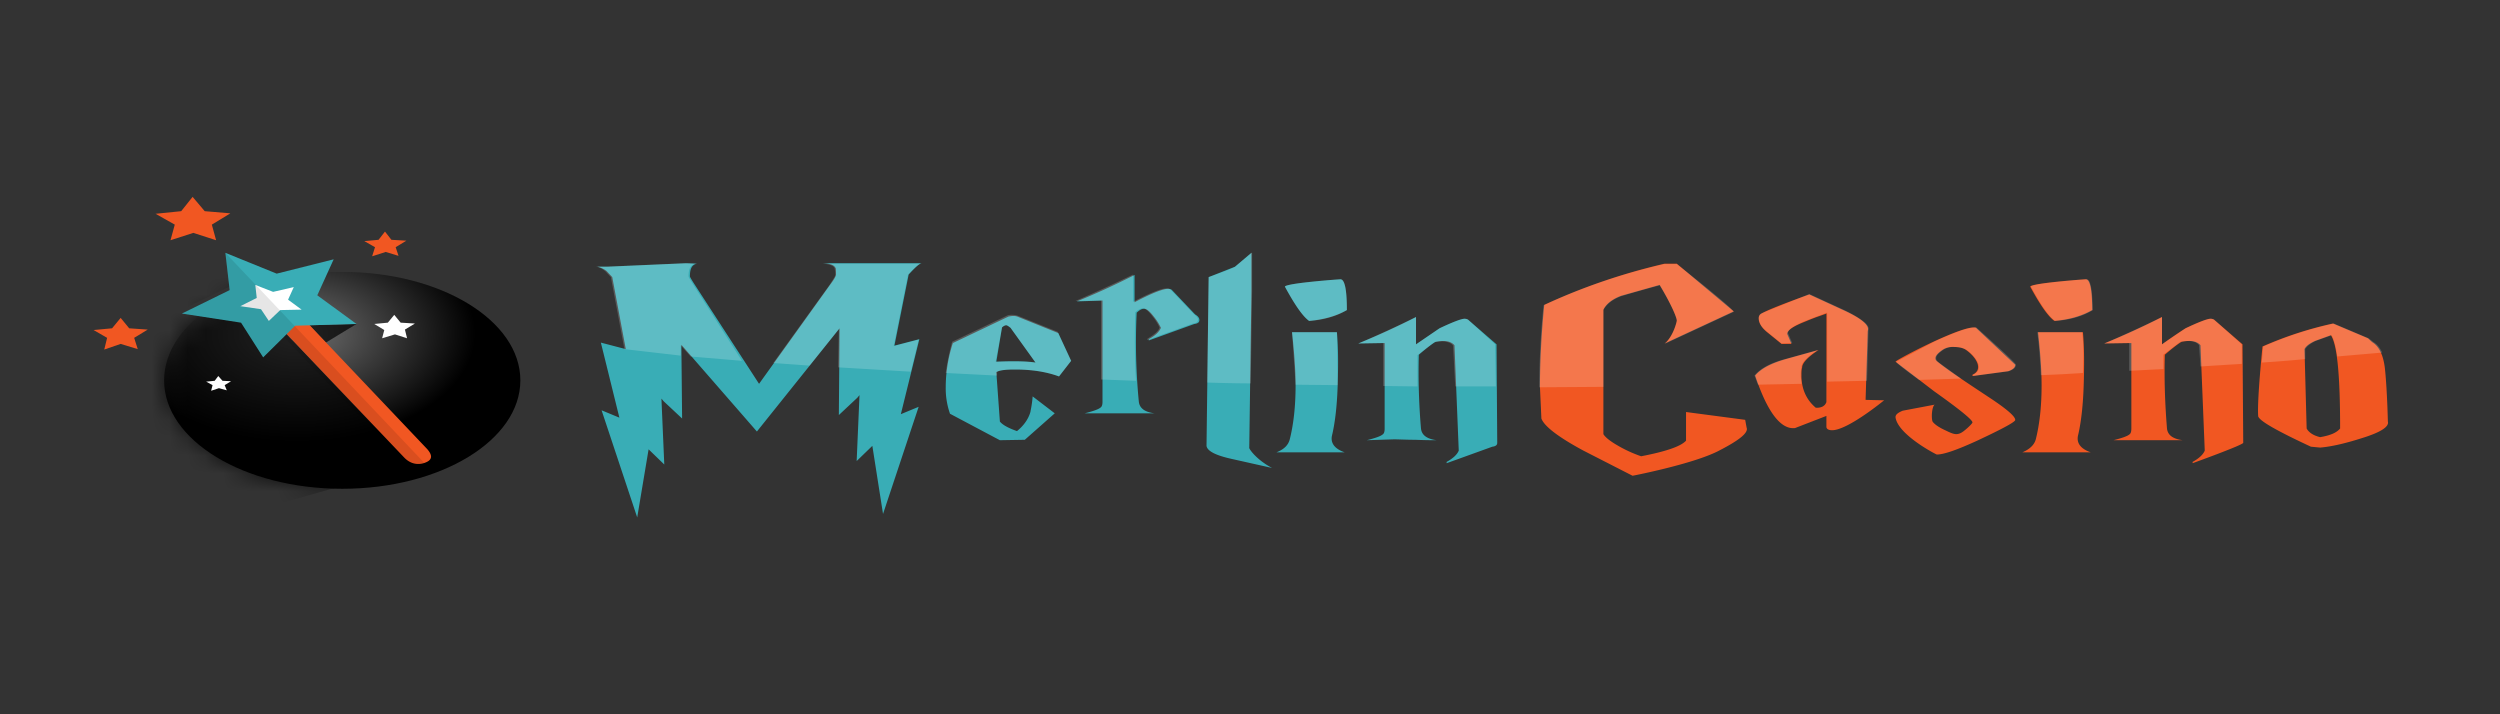 <svg xmlns="http://www.w3.org/2000/svg" width="140" height="40" fill="none" xmlns:v="https://vecta.io/nano"><rect width="100%" height="100%" fill="#333333" stroke="none"/><g clip-path="url(#C)"><path fill="url(#B)" d="M19.165 27.372c5.51 0 9.975-2.718 9.975-6.072s-4.466-6.073-9.975-6.073S9.19 17.946 9.19 21.3s4.466 6.072 9.975 6.072"/><mask id="A" width="21" height="13" x="9" y="15" maskUnits="userSpaceOnUse"><path fill="#fff" d="M19.165 27.372c5.51 0 9.975-2.718 9.975-6.072s-4.466-6.073-9.975-6.073S9.19 17.946 9.19 21.3s4.466 6.072 9.975 6.072"/></mask><g mask="url(#A)"><path fill="#000" d="M3.444 19.526c.12 4.786 4.668 8.527 12.569 8.575l7.94-2.259-.598-.996c-.04.024-.12.073-.2.097-.479.17-1.117.073-1.437-.243l-5.227-5.538-.199-.194-.16-.17-.12-.122-1.196 1.19-1.237-1.992-3.392-.534 2.753-1.336-.24-2.138zm13.885-1.311q.06.036 0 0l.16.17.16.17.2.218.398.413 1.716-1.044z" opacity=".7"/></g><path fill="#39adb6" d="M38.198 23.437l-1.038-.972-.12-.145.16 3.692-.878-.85-.638 3.814-1.995-6 .997.413-1.037-4.203 1.396.365-.758-4.033-.319-.34a1.3 1.3 0 0 0-.519-.243h.56l4.428-.194.599.024c-.28.049-.4.267-.4.705 0 .048.08.17.2.364l3.671 5.66 3.99-5.563c.24-.316.32-.486.32-.559 0-.218 0-.364-.04-.388-.08-.146-.28-.219-.679-.243h5.506c-.12.024-.359.243-.718.631l-.798 3.984 1.397-.364-1.038 4.202.998-.413-1.995 6-.599-3.813-.878.85.16-3.693-.12.146-1.037.972.04-4.858-4.629 5.78-4.23-4.857zm21.786-3.23l-.679.874c-.718-.267-1.556-.389-2.474-.389-.558 0-.877.049-1.037.146l.2 2.77c.16.194.478.364.957.534.36-.292.639-.656.758-1.093 0-.05.08-.34.12-.85l1.237.947-1.676 1.482-1.397.024L53.2 23.17a4.3 4.3 0 0 1-.239-1.482c0-.777.12-1.627.4-2.477l3.111-1.482c.24-.049.4-.049.559.024l2.234.899zm-1.995.097l-1.397-1.944q-.18-.145-.24-.145c-.08 0-.159.048-.239.121l-.319 1.919c.998-.049 1.756-.024 2.195.049m2.314-3.425a42 42 0 0 0 3.232-1.482v1.53c.958-.51 1.596-.753 1.875-.753a.42.42 0 0 1 .2.049l1.316 1.384c.16.097.24.195.24.316s-.08.194-.28.219l-2.553.923v-.073c.399-.219.598-.437.678-.632a3 3 0 0 0-.399-.631c-.24-.316-.439-.462-.558-.438-.12 0-.24.073-.4.22-.08 1.675-.04 3.327.12 4.979.04.364.32.583.878.656h-3.91c.479-.122.758-.219.878-.316.08-.049.12-.146.12-.34v-5.66zm9.656 8.186c-.04.048.399.68 1.277 1.141l-2.275-.51c-.877-.194-1.356-.437-1.396-.728l.12-9.45 1.476-.583.918-.777v2.138zm2.274-.486c.2-.802.32-1.798.32-2.988 0-.899-.08-1.895-.2-2.988h2.514c.08.85.08 1.87.04 3.06-.04 1.167-.16 2.09-.32 2.746-.08.413.16.729.719.923h-3.83c.438-.17.677-.413.757-.753m3.192-7.215c0-1.141-.12-1.724-.359-1.724-.08 0-3.072.218-3.112.413.32.583.878 1.578 1.357 1.919.798-.073 1.516-.268 2.114-.608m.639 1.87a42 42 0 0 0 3.232-1.481v1.53l1.316-.898c.759-.365 1.237-.535 1.397-.535a.42.42 0 0 1 .2.049l1.596 1.384.04 5.514c0 .122-.08.195-.28.22l-2.553.922v-.073c.398-.218.598-.437.678-.631l-.24-5.903c-.2-.219-.518-.292-1.037-.194-.04 0-.399.242-.958.728a36.86 36.86 0 0 0 .12 4.13c.04.364.32.583.878.656-.24 0-.639 0-1.197-.024-.519 0-.918-.025-1.197-.025l-.758.024-.758.025c.478-.122.758-.219.877-.316.08-.049.12-.146.12-.34V19.21z"/><path fill="#f15722" d="M97.81 23.947c.12.292-.44.73-1.636 1.336-1.477.73-4.749 1.36-4.749 1.36l-2.753-1.408c-1.396-.753-2.194-1.36-2.354-1.798l-.08-1.749c0-1.433.08-2.988.24-4.615a34.8 34.8 0 0 1 6.743-2.308h.678l3.192 2.672-3.87 1.798c.479-.389.678-1.215.678-1.288 0-.17-.319-.923-.957-1.992l-2.155.608c-.519.194-.838.461-.997.777v6.972c.12.194.399.413.917.704a7.38 7.38 0 0 0 1.197.535q2.096-.402 2.514-.875v-1.603l3.312.437zm1.955-4.688l-.838-.68c-.28-.243-.439-.486-.439-.753 0-.097.04-.195.12-.243.2-.146 1.077-.51 2.713-1.093l1.955.899c.998.461 1.437.85 1.317 1.141l-.12 3.863 1.038.024s-2.035 1.676-2.913 1.676c-.2 0-.319-.073-.319-.194v-.608l-1.756.68c-.798.098-1.556-.898-2.234-2.939.319-.388.877-.68 1.715-.923l1.836-.51c-.639.413-.918.753-.918.972-.04.146-.04.316-.04.461 0 .753.279 1.36.798 1.798.279.024.519-.073.599-.316V17.56l-.399.145c-.08.025-.359.122-.759.292-.678.267-1.037.486-1.037.704l.239.56zm11.013 5.393c-1.158.534-1.916.801-2.315.801-.04 0-2.194-1.117-2.314-2.089 0-.145.12-.243.399-.364l1.796-.34c-.16.097-.2.753-.12.947.08.122.319.316.758.51.439.219.599.243.838.122.16-.073.638-.51.638-.583q0-.219-2.154-1.75l-2.155-1.651c0-.049 1.077-.632 2.115-1.117q1.736-.802 2.274-.802c.04 0 .08 0 .12.024l2.194 2.065c0 .146-.119.267-.399.364l-1.995.268v-.073c.639-.292.2-.996-.359-1.385-.239-.17-.558-.17-.798-.17a1 1 0 0 0-.598.219c-.2.146-.32.291-.32.413 0 .073.04.145.12.194.559.462 1.556 1.117 2.913 2.016q1.436.948 1.436 1.24c.04.12-1.037.655-2.074 1.14m3.232-.073c.199-.802.319-1.798.319-2.988 0-.899-.08-1.895-.2-2.988h2.514c.08.85.08 1.87.04 3.06-.04 1.167-.16 2.09-.319 2.746-.08.413.159.729.718.923h-3.831c.399-.17.679-.413.759-.753m3.152-7.215c0-1.141-.12-1.724-.359-1.724-.08 0-3.073.218-3.113.413.32.583.878 1.578 1.357 1.919.838-.073 1.516-.268 2.115-.608m.678 1.87a42 42 0 0 0 3.232-1.481v1.53a28 28 0 0 1 1.317-.898c.758-.365 1.237-.535 1.396-.535a.42.42 0 0 1 .2.049l1.596 1.384.04 5.514c0 .122-2.833 1.142-2.833 1.142v-.073c.399-.218.598-.437.678-.631l-.239-5.903c-.2-.219-.519-.292-1.038-.194-.04 0-.399.242-.957.728-.04 1.288 0 2.648.119 4.13.04.364.32.583.878.656h-3.87c.479-.122.758-.219.878-.316.079-.049.119-.146.119-.34V19.21zm15.881 4.373c.079.292-.399.608-1.517.948q-1.376.436-2.274.51l-.519-.049c-1.875-.874-2.873-1.433-2.952-1.7-.04-.535.04-1.846.239-3.911a20.7 20.7 0 0 1 3.95-1.288l1.955.826.24.219q.598.364.718 1.53c.04.365.12 1.36.16 2.915m-2.674.389c0-2.94-.159-4.688-.518-5.223l-.878.316c-.319.146-.519.292-.599.462l.12 4.445c.12.219.359.389.758.486.559-.097.918-.243 1.117-.486M23.913 25.138l-7.262-7.652-.718-.777-.16.048c-.28-.097-.439-.17-.758-.073s-.28.219-.28.437l-.159.049.28.291.199.195.28.291 7.301 7.676c.28.292.678.462 1.157.292s.4-.462.12-.777"/><path fill="#39adb6" d="m17.768 16.538.918-2.016-3.192.802-2.873-1.166.24 2.089-2.674 1.312 3.312.51 1.237 1.943 1.795-1.773 3.432-.097z"/><path fill="#fff" d="m15.055 17.972.638-.608 1.197-.024-.758-.559.32-.704-1.158.267-.997-.389.08.73-.918.46 1.157.17z"/><path fill="#000" d="m12.621 14.158 11.132 11.757c-.479.17-1.117.073-1.396-.219l-6.025-6.364-.44-.462-1.196 1.166-1.197-1.967-3.312-.51 2.673-1.312z" opacity=".1"/><path fill="#fff" d="m12.222 21.057-.2.267-.478.048.359.195-.08.316.439-.146.439.121-.12-.291.36-.219-.48-.024zm9.856-3.425-.36.437-.758.073.559.34-.12.461.718-.218.679.218-.12-.486.559-.34-.798-.048z"/><path fill="#f15722" d="m6.756 17.802-.48.583-1.037.097.759.437-.16.656.918-.316.957.292-.2-.632.759-.462-1.037-.072zm4.03-6.778-.639.802-1.436.146 1.077.607-.24.874 1.278-.412 1.276.412-.239-.874 1.037-.632-1.436-.121zm10.773 1.944-.36.461-.797.073.598.34-.16.51.759-.243.718.219-.16-.486.6-.364-.839-.049z"/><g fill="#fff"><path d="M38.756 15.834c-.12-.194-.2-.316-.2-.364 0-.413.12-.656.4-.705l-.599-.024-4.429.194h-.558c.2.024.359.122.518.243l.32.34.758 4.032 3.152.365v-.583l.558.631 2.873.243zm11.292 3.547l.798-3.984c.36-.413.599-.608.719-.632h-5.507c.36.024.599.097.678.243 0 .024.04.17.04.389 0 .073-.12.243-.319.558l-3.152 4.373 2.035.146 1.636-2.04-.04 2.137 4.07.243.439-1.798zm6.783 1.311c.918 0 1.756.122 2.474.389l.679-.875-.759-1.627-2.234-.899a1.05 1.05 0 0 0-.559-.024l-3.112 1.482q-.24.91-.359 1.749l2.873.145v-.194c.08-.097.439-.146.997-.146m-.718-2.356c.08-.073.16-.121.24-.121q.06 0 .239.145l1.397 1.944c-.44-.073-1.197-.073-2.235-.049zm7.462-.85c.16-.146.319-.219.399-.219.12-.024.319.122.558.437.2.243.32.462.4.632-.04.194-.28.389-.679.632v.072l2.554-.923c.2-.024.279-.097.279-.218 0-.097-.08-.195-.24-.316l-1.316-1.385a.4.4 0 0 0-.2-.048c-.279 0-.917.243-1.875.753v-1.53a77 77 0 0 1-3.232 1.481l1.437-.024v4.421l1.955.073c-.08-1.263-.08-2.55-.04-3.838m6.504-3.328l-.918.777c-.08.073-.599.267-1.477.583l-.08 5.903a79 79 0 0 0 2.435.049l.08-5.174v-2.138zm4.987 1.482c-.08 0-3.072.218-3.112.413.32.583.878 1.578 1.357 1.919.798-.049 1.516-.243 2.114-.608 0-1.166-.12-1.724-.359-1.724m-.2 2.963h-2.513l.2 2.94 2.354.024-.04-2.964m7.343-.704a.4.4 0 0 0-.2-.049c-.16 0-.599.17-1.397.535l-1.316.898v-1.53a77 77 0 0 1-3.232 1.482l1.396-.024v2.404l1.916.025v-1.75q.897-.691.957-.728c.519-.097.878-.024 1.038.194l.12 2.284h2.274l-.04-2.357zm8.578-1.312a84 84 0 0 1 2.155-.607c.638 1.044.958 1.797.958 1.992 0 .048-.2.874-.679 1.287l3.87-1.797c-.199-.34-3.191-2.673-3.191-2.673h-.719c-2.314.535-4.588 1.288-6.743 2.308a47 47 0 0 0-.24 4.591l3.592-.024v-4.3c.16-.316.478-.583.997-.777m12.489.777l-1.955-.899-2.713 1.094c-.08.072-.12.145-.12.243 0 .267.16.534.439.753l.838.68.598-.024-.239-.56c0-.194.359-.436 1.037-.704l.759-.291.399-.146v3.862l2.234-.048.08-2.867c.08-.242-.399-.631-1.357-1.093" opacity=".19"/><path d="M100.842 21.032c0-.145 0-.315.04-.461 0-.243.28-.559.918-.972l-1.835.51c-.838.219-1.397.535-1.716.923.08.17.12.34.2.51l2.433-.048c0-.17-.04-.316-.04-.462m7.582-.971c0-.146.119-.267.319-.413a1 1 0 0 1 .598-.219c.24 0 .559.024.798.17.559.413.998 1.093.359 1.385v.073l1.995-.268c.28-.097.399-.218.399-.364 0-.121-2.194-2.065-2.194-2.065 0-.024-.04-.024-.12-.024q-.538 0-2.274.802l-2.115 1.117c0 .073.439.413 1.277 1.02l2.354-.073-1.277-.923q-.12-.109-.119-.218m8.179-1.458h-2.514c.12.875.16 1.676.2 2.405a70 70 0 0 0 2.354-.121c.04-.85.04-1.628-.04-2.284m.24-2.963c-.08 0-3.073.218-3.113.413.32.583.878 1.579 1.357 1.919.798-.049 1.516-.243 2.115-.608-.04-1.166-.12-1.724-.359-1.724m7.142 2.259a.4.4 0 0 0-.2-.049c-.159 0-.598.17-1.396.535l-1.317.898v-1.53a76 76 0 0 1-3.232 1.482l1.397-.024v1.554l1.915-.097v-.802q.898-.692.958-.728c.518-.098.877-.025 1.037.194l.08 1.19 2.314-.145v-1.094zm8.658 1.044l-1.955-.826a20.7 20.7 0 0 0-3.95 1.288l-.08.899a73 73 0 0 0 2.434-.195v-.558c.08-.146.28-.316.599-.462l.878-.316c.119.219.239.608.319 1.19l2.514-.218q-.18-.401-.479-.583z" opacity=".19"/></g></g><defs><radialGradient id="B" cx="0" cy="0" r="1" gradientTransform="matrix(9.995 0 0 6.085 16.625 18.677)" gradientUnits="userSpaceOnUse"><stop stop-color="#707070"/><stop offset="1"/></radialGradient><clipPath id="C"><path fill="#fff" d="M5 11h129v18H5z"/></clipPath></defs></svg>